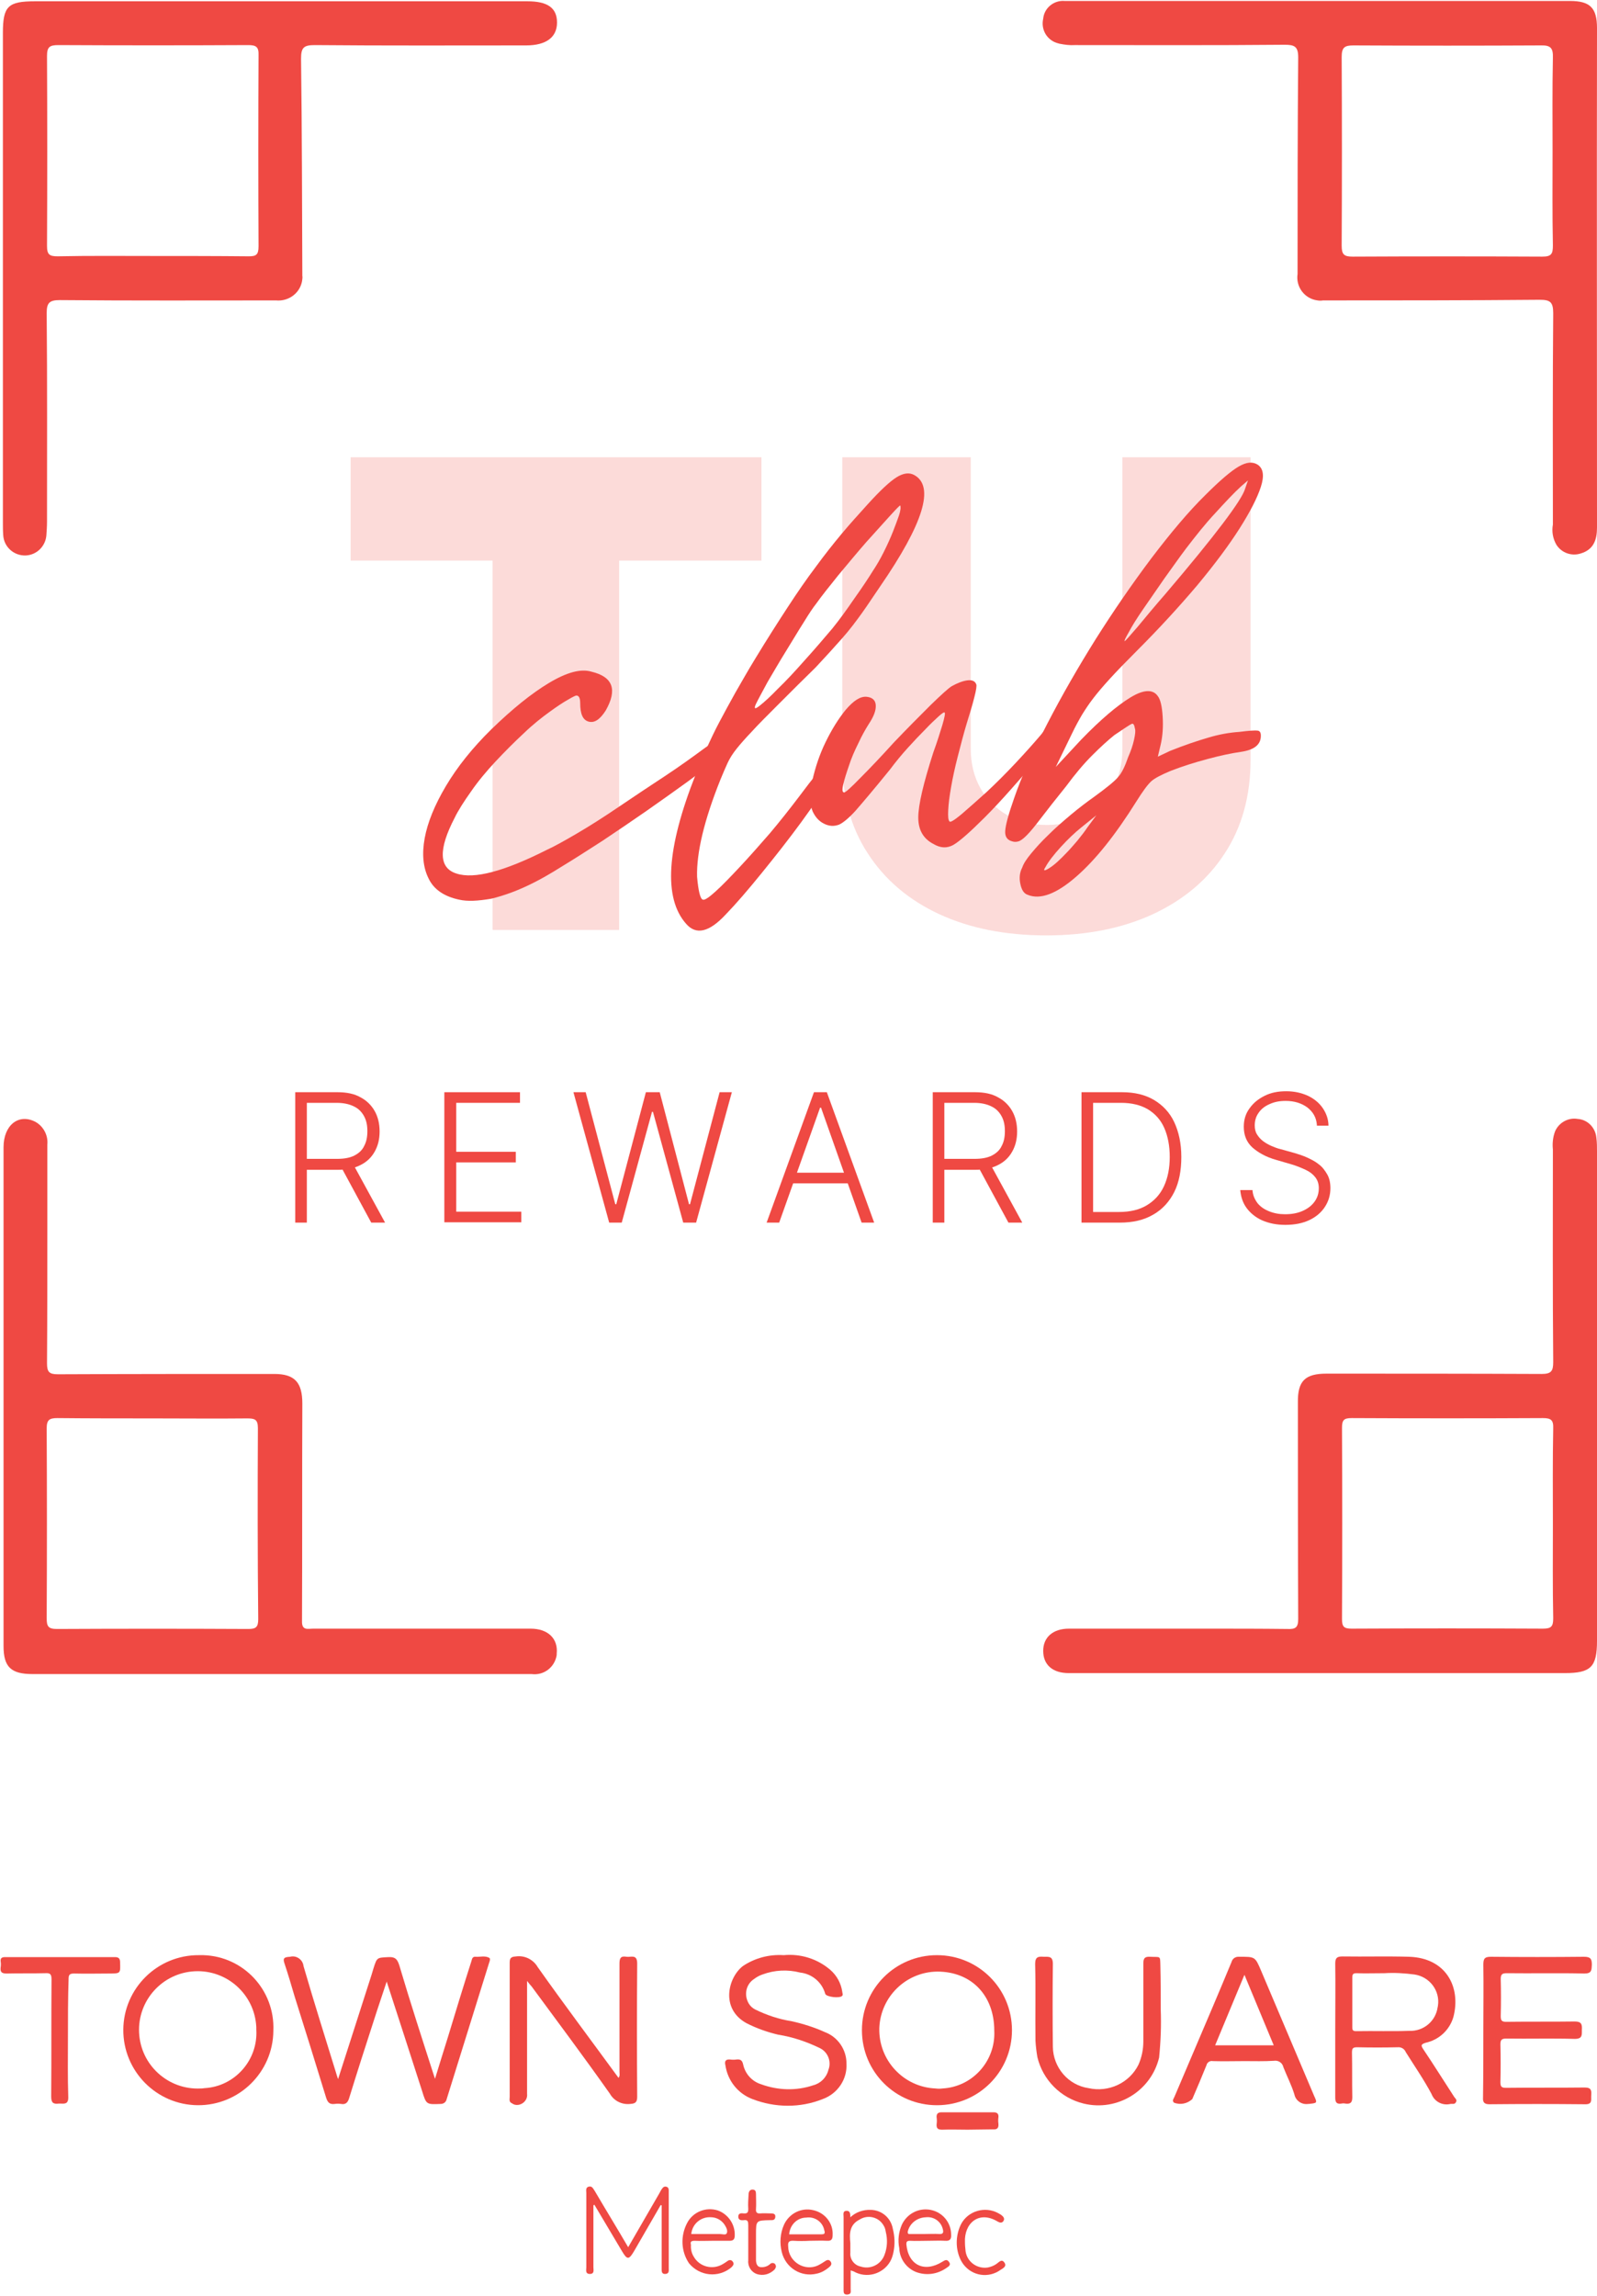 <?xml version="1.0" encoding="utf-8"?>
<!-- Generator: Adobe Illustrator 26.2.1, SVG Export Plug-In . SVG Version: 6.00 Build 0)  -->
<svg version="1.1" id="Layer_1" xmlns="http://www.w3.org/2000/svg" xmlns:xlink="http://www.w3.org/1999/xlink" x="0px" y="0px"
	 viewBox="0 0 496 713" style="enable-background:new 0 0 496 713;" xml:space="preserve">
<style type="text/css">
	.st0{fill:#EF4943;}
	.st1{opacity:0.2;}
</style>
<g>
	<g>
		<path id="Trazado_142_00000067947244116340258840000001215327067839705000_" class="st0" d="M164.8,505.8c-22.5,0-45,0-67.5,0
			c-1.7,0-3.6,0.7-3.5-2.4c0.1-22.5,0-45,0.1-67.5c0-6.5-2.3-9.2-8.7-9.2c-22.4,0-44.8,0-67.2,0.1c-2.7,0-3.4-0.7-3.4-3.4
			c0.1-14.1,0.1-28.2,0.1-42.3c0-8.5,0-17.1,0-25.6c0.3-2.9-1.2-5.7-3.7-7.1c-5.2-2.7-9.9,1-9.9,7.9c0,51.6,0,103.2,0,154.9
			c0,6.5,2.3,8.7,9,8.7H124c13.7,0,27.4,0,41.1,0c3.8,0.5,7.2-2.1,7.8-5.9c0-0.1,0-0.3,0-0.4C173.4,508.9,170.2,505.8,164.8,505.8z
			 M80.2,502.9c0,2.5-0.8,3-3.1,3c-19.8-0.1-39.6-0.1-59.4,0c-2.7,0-3.2-0.8-3.2-3.3c0.1-19.7,0.1-39.3,0-59c0-2.6,0.8-3.2,3.3-3.2
			c10,0.1,19.9,0.1,29.8,0.1c9.7,0,19.4,0.1,29.1,0c2.3,0,3.4,0.2,3.4,3C80,463.3,80,483.1,80.2,502.9z"/>
		<path id="Trazado_143_00000030481443525913823070000012242985823790659200_" class="st0" d="M496,357.6c0-1.4,0-2.8-0.2-4.3
			c-0.3-3.1-2.7-5.6-5.8-5.8c-2.9-0.5-5.8,1.1-7,3.8c-0.7,1.8-0.9,3.8-0.7,5.7c0,22-0.1,44,0.1,66c0,2.8-0.6,3.7-3.6,3.7
			c-22.3-0.1-44.5-0.1-66.8-0.1c-6.7,0-9,2.3-8.9,9c0,22.4,0,44.8,0.1,67.2c0,2.7-0.9,3.2-3.3,3.1c-8.2-0.1-16.3-0.1-24.4-0.1
			c-14.5,0-29,0-43.5,0c-5,0-8,2.7-8,6.9c0,4.3,2.9,6.9,7.9,6.9c26,0,52,0,78,0H486c8.1,0,10-1.9,10-10C496,459,496,408.3,496,357.6
			z M482.3,473.5c0,9.7-0.1,19.4,0.1,29.1c0,2.5-0.6,3.2-3.2,3.2c-19.8-0.1-39.6-0.1-59.4,0c-2.4,0-3-0.6-3-3
			c0.1-19.8,0.1-39.6,0-59.4c0-2.4,0.6-3,3-3c19.8,0.1,39.6,0.1,59.4,0c2.5,0,3.3,0.6,3.2,3.2C482.2,453.6,482.3,463.6,482.3,473.5
			L482.3,473.5z"/>
		<path id="Trazado_144_00000182525917721888741760000009254678663482885808_" class="st0" d="M163.8,0.4H10.9c-8.4,0-10,1.5-10,9.8
			c0,50.7,0,101.4,0,152.1c0,1.3,0,2.6,0.1,3.9c0.2,3.7,3.4,6.5,7.1,6.3c3.3-0.2,6-2.8,6.3-6.2c0.1-1.4,0.2-2.8,0.2-4.3
			c0-21.6,0.1-43.2-0.1-64.8c0-3.2,0.9-4,4.1-4c22.4,0.2,44.8,0.1,67.1,0.1c4.1,0.4,7.8-2.5,8.2-6.6c0-0.3,0.1-0.7,0-1
			c-0.1-22.5-0.1-45-0.4-67.5c0-3.5,0.9-4.2,4.3-4.2c21.9,0.2,43.7,0.1,65.6,0.1c6.2,0,9.6-2.5,9.6-7.1S170,0.4,163.8,0.4z
			 M77.2,79.6c-10-0.1-19.9-0.1-29.8-0.1c-9.8,0-19.7-0.1-29.5,0.1c-2.5,0-3.3-0.5-3.3-3.2c0.1-19.7,0.1-39.3,0-59
			c0-2.8,0.8-3.4,3.5-3.4c19.7,0.1,39.3,0.1,59,0c2.5,0,3.3,0.6,3.2,3.2c-0.1,19.8-0.1,39.6,0,59.3C80.3,79.2,79.5,79.6,77.2,79.6
			L77.2,79.6z"/>
		<path id="Trazado_145_00000018932499132853036210000017951000821715584922_" class="st0" d="M496,8.7c0-6.3-2.2-8.4-8.4-8.4H361.4
			c-10.2,0-20.4,0-30.7,0c-3.4-0.3-6.4,2.2-6.7,5.5c-0.8,3.5,1.3,6.9,4.8,7.7c0.1,0,0.2,0.1,0.4,0.1c1.5,0.3,3.1,0.5,4.6,0.4
			c21.7,0,43.5,0.1,65.2-0.1c3,0,4.2,0.5,4.2,3.9C403,40.4,403,62.7,403,85.1c-0.6,4,2.2,7.7,6.2,8.2c0.6,0.1,1.1,0.1,1.7,0
			c22.4,0,44.8,0,67.2-0.2c3.3,0,4.3,0.6,4.3,4.2c-0.2,21.9-0.1,43.7-0.1,65.6c-0.4,2.2,0,4.4,1.1,6.3c1.6,2.5,4.7,3.6,7.5,2.7
			c4.1-1.2,5.1-4.3,5.1-8.1C496,112.3,495.9,60.5,496,8.7z M482.3,18c-0.2,9.7-0.1,19.4-0.1,29.1s-0.1,19.4,0.1,29.1
			c0,2.6-0.4,3.5-3.3,3.5c-19.6-0.1-39.3-0.1-58.9,0c-2.7,0-3.4-0.7-3.4-3.4c0.1-19.5,0.1-39,0-58.6c0-3,0.9-3.6,3.7-3.6
			c19.4,0.1,38.8,0.1,58.1,0C481.7,14,482.4,15,482.3,18L482.3,18z"/>
	</g>
	<g>
		<g class="st1">
			<path class="st0" d="M108.9,174.1V142h127.6v32.1h-44.2v114.7h-39.3V174.1H108.9z"/>
			<path class="st0" d="M348.5,142h39.9V236c0,11.2-2.7,20.9-8,29c-5.3,8.2-12.7,14.4-22.3,18.9c-9.5,4.4-20.6,6.6-33.1,6.6
				c-12.7,0-23.8-2.2-33.3-6.6c-9.5-4.4-16.9-10.7-22.2-18.9c-5.3-8.1-7.9-17.8-7.9-29V142h39.9v90.6c0,4.5,1,8.6,3,12.2
				c2,3.6,4.8,6.3,8.4,8.4c3.6,2,7.6,3,12.2,3c4.6,0,8.7-1,12.2-3c3.5-2,6.3-4.8,8.3-8.4c2-3.6,3-7.6,3-12.2V142z"/>
		</g>
		<g>
			<path class="st0" d="M142.6,279.4c-4.7-1-7.9-3.2-9.5-6.6c-1.7-3.4-2.1-7.6-1.2-12.5c0.9-4.9,3.1-10.3,6.6-16.2
				c3.5-5.9,8.2-11.8,14.1-17.6c6.5-6.3,12.4-11.1,17.9-14.4c5.5-3.3,9.9-4.5,13.2-3.5c6.7,1.6,8.1,5.6,4.4,12.1
				c-1.8,2.8-3.5,3.9-5.3,3.4c-1.8-0.5-2.6-2.4-2.6-5.7c0-1.6-0.4-2.4-1.2-2.4c-0.2,0-1.1,0.4-2.6,1.3c-1.6,0.9-3.4,2.1-5.6,3.7
				c-2.5,1.8-5.3,4-8.2,6.8c-2.9,2.7-5.8,5.6-8.7,8.7c-2.8,3-5.4,6.1-7.6,9.3c-2.2,3.1-4,5.9-5.1,8.2c-5.1,9.8-4.9,15.6,0.6,17.3
				c5.5,1.8,14.8-0.7,27.9-7.3c2.2-1,5.3-2.7,9.4-5.1c4.1-2.4,8.5-5.2,13.2-8.4s9.4-6.3,14.1-9.4c4.7-3.1,8.7-6,12.1-8.5
				c3.7-2.7,6.4-4.2,7.9-4.4c1.6-0.2,1.9,0.9,0.9,3.2c-0.2,0.6-1.6,1.9-4.1,4s-5.8,4.5-9.7,7.4c-3.9,2.8-8.2,5.9-12.8,9.1
				c-4.6,3.2-9.2,6.3-13.7,9.3c-4.5,2.9-8.7,5.6-12.5,7.9c-3.8,2.4-6.7,4-8.7,5c-4.7,2.4-9.1,4-13.2,5
				C148.5,279.8,145.2,280,142.6,279.4z"/>
			<path class="st0" d="M241.7,218.8c-3.5,3.5-6.3,6.3-8.2,8.4c-2,2.1-3.5,3.8-4.7,5.3c-1.2,1.5-2.1,2.9-2.8,4.4
				c-0.7,1.5-1.4,3.2-2.2,5.1c-5.1,12.7-7.5,22.8-7.3,30.3c0.4,4.5,1,6.9,1.8,7.1c0.6,0.2,1.9-0.7,4-2.6s4.6-4.5,7.5-7.6
				c2.9-3.1,6-6.6,9.3-10.4c3.2-3.8,6.2-7.6,9-11.3c4.7-6.3,7.9-10.2,9.7-11.9c1.8-1.7,3-1.9,3.8-0.7c0.2,0.6-0.9,2.8-3.4,6.8
				c-2.5,3.9-5.6,8.5-9.4,13.7c-3.8,5.2-7.9,10.4-12.2,15.7c-4.3,5.3-8,9.6-11.2,12.9c-5.1,5.5-9.2,6.5-12.3,2.9
				c-7.1-8-6.1-23.4,2.9-46.2c1.2-2.9,2.3-5.7,3.5-8.4c1.2-2.6,2.5-5.4,4-8.2c1.5-2.8,3.1-5.8,4.9-9c1.8-3.1,3.8-6.7,6.2-10.6
				c3.7-6.1,7.1-11.4,10.1-16c3-4.6,5.9-8.8,8.7-12.5c2.7-3.7,5.4-7.1,7.9-10.1c2.5-3,5.3-6.1,8.2-9.3c3.9-4.3,6.9-7.1,9-8.4
				c2.1-1.3,3.9-1.5,5.4-0.7c6.5,3.5,2.9,15.1-10.6,34.7c-2,2.9-3.8,5.7-5.6,8.2c-1.8,2.5-3.8,5.2-6.2,7.9c-2.4,2.7-5.1,5.7-8.2,9
				C250,210.5,246.2,214.3,241.7,218.8z M234.7,218.8c-0.6,1.4-0.2,1.5,1.2,0.4c1.4-1.1,3.3-2.8,5.7-5.3c2.5-2.4,5.2-5.3,8.2-8.7
				c3-3.3,5.9-6.7,8.7-10c2.2-2.7,4.5-5.9,6.9-9.4c2.5-3.5,4.4-6.4,5.7-8.5c1.2-1.8,2.3-3.7,3.4-5.9c1.1-2.2,2-4.2,2.8-6.2
				c0.8-2,1.4-3.7,1.9-5.1c0.5-1.5,0.6-2.5,0.4-3.1c0-0.2-1,0.8-3.1,3.1c-2.1,2.3-4.5,5-7.4,8.2c-2.8,3.2-5.7,6.7-8.7,10.3
				c-2.9,3.6-5.3,6.6-7,9c-0.8,1-2.1,2.9-3.8,5.7c-1.8,2.8-3.6,5.9-5.6,9.1c-2,3.2-3.8,6.4-5.6,9.4
				C236.7,215,235.4,217.3,234.7,218.8z"/>
			<path class="st0" d="M289.9,262.1c-3.1-1.6-4.7-4.3-4.7-8.2c0-3.9,1.6-10.7,4.7-20.3c1.2-3.3,2.1-6.2,2.8-8.5
				c0.7-2.4,0.9-3.6,0.7-3.8c-0.2-0.2-0.8,0.2-1.9,1.2c-1.1,1-2.5,2.3-4.1,4c-1.7,1.7-3.5,3.6-5.4,5.7c-2,2.2-3.8,4.4-5.6,6.8
				c-5.1,6.3-8.7,10.5-10.7,12.8c-2.1,2.3-3.8,3.7-5.1,4.3c-1.6,0.6-3.1,0.5-4.7-0.3c-1.6-0.8-2.7-2.1-3.5-3.8c-1-2.4-1-5.5-0.1-9.6
				c0.9-4,2.2-8,4.1-11.9c1.9-3.9,4-7.3,6.3-10.1c2.4-2.8,4.5-4.2,6.5-4c1.8,0.2,2.7,1.1,2.8,2.6c0.1,1.6-0.6,3.5-2.2,5.9
				c-1,1.6-2.1,3.5-3.2,5.9c-1.2,2.4-2.2,4.7-2.9,6.9c-0.8,2.3-1.4,4.2-1.8,5.9s-0.3,2.5,0.3,2.5c0.4,0,2.1-1.5,5.1-4.6
				c3-3,6.5-6.7,10.4-11c4.1-4.3,7.9-8.1,11.3-11.5c3.4-3.3,5.6-5.3,6.6-5.9c1.8-1,3.4-1.6,4.8-1.8c1.5-0.2,2.4,0.2,2.8,1.2
				c0.2,0.4,0,1.8-0.6,4.1c-0.6,2.4-1.4,5-2.3,7.9c-1,3.3-1.9,6.8-2.8,10.3c-0.9,3.5-1.6,6.7-2.1,9.6c-0.5,2.8-0.8,5.2-0.9,7.2
				c-0.1,2,0,3.1,0.4,3.5c0.2,0.4,1.4-0.3,3.7-2.2c2.2-1.9,4.8-4.2,7.8-6.9c2.9-2.7,5.9-5.7,9-9c3-3.2,5.6-6.1,7.8-8.7
				c2.3-2.9,4.4-4.9,6-5.9c1.7-1,2.5-0.7,2.5,0.9c0,0.4-0.8,1.7-2.5,4c-1.7,2.3-3.8,4.9-6.5,7.9c-2.6,3-5.5,6.3-8.5,9.7
				c-3,3.4-5.8,6.4-8.4,9c-4.5,4.5-7.8,7.4-9.7,8.5C294.1,263.5,292.1,263.4,289.9,262.1z"/>
			<path class="st0" d="M353.1,202.1c-3.5,3.5-6.3,6.4-8.4,8.7c-2.1,2.3-3.8,4.3-5.1,6c-1.4,1.8-2.5,3.5-3.5,5.1
				c-1,1.7-2.1,3.7-3.2,6l-5,10.3l7.9-8.5c6.1-6.3,11.2-10.6,15.3-13.1s7-2.6,8.5-0.4c0.8,1,1.3,3.1,1.5,6.3c0.2,3.2,0,6.1-0.6,8.7
				l-0.9,3.8l3.8-1.8c4.5-1.8,8.4-3.1,11.8-4.1c3.3-1,6.6-1.6,9.7-1.8c3.1-0.4,5-0.5,5.7-0.4c0.7,0.1,1,0.6,1,1.6
				c0,2.8-2.1,4.4-6.2,5c-2.8,0.4-6.2,1.1-10.3,2.2s-7.9,2.3-11.5,3.7c-2.9,1.2-5,2.3-6,3.2c-1.1,1-2.6,3-4.6,6.2
				c-6.5,10.4-12.7,18.2-18.8,23.5c-6.1,5.3-11.1,7.2-15,5.6c-1.2-0.4-1.9-1.5-2.3-3.4c-0.4-1.9-0.2-3.6,0.6-5.1
				c0.4-1.2,1.3-2.6,2.8-4.4c1.5-1.8,3.2-3.7,5.3-5.7c2.1-2.1,4.4-4.1,6.9-6.2c2.5-2.1,5-4,7.4-5.7c3.7-2.7,6.2-4.7,7.3-6
				c1.2-1.3,2.2-3.4,3.2-6.3c0.8-1.8,1.4-3.5,1.8-5.3c0.4-1.8,0.5-2.9,0.3-3.5c-0.2-1.2-0.5-1.7-1-1.5c-0.5,0.2-2.3,1.4-5.4,3.5
				c-2,1.6-4.3,3.7-6.9,6.3c-2.6,2.6-5.3,5.8-8.1,9.6c-3.3,4.1-5.9,7.4-7.8,9.9c-1.9,2.5-3.3,4.2-4.4,5.3c-1.1,1.1-1.9,1.7-2.6,1.9
				c-0.7,0.2-1.3,0.2-1.9,0c-1.6-0.4-2.3-1.5-2.2-3.2c0.1-1.8,1-5.2,2.8-10.3c2.3-6.7,5.8-14.4,10.3-23.1c4.5-8.7,9.5-17.4,15-26.2
				c5.5-8.7,11.2-17,17.2-25c6-7.9,11.6-14.6,16.9-19.8c4.5-4.5,7.9-7.4,10.3-8.8c2.4-1.4,4.3-1.6,5.9-0.6c1.8,1.2,2.1,3.5,1,6.9
				c-1.1,3.4-3.3,7.7-6.6,12.9c-3.3,5.2-7.7,11.1-13.1,17.6C366.4,188.2,360.2,195,353.1,202.1z M340.5,253.2l-4.7,3.8
				c-2,1.6-4.1,3.6-6.3,6c-2.2,2.4-3.9,4.6-4.8,6.3c-0.8,1.2-0.4,1.3,1.2,0.3c1.6-1,3.3-2.6,5.3-4.7c1-1,2.1-2.3,3.4-3.8
				c1.3-1.6,2.3-2.9,3.1-4.1L340.5,253.2z M368.4,170.3c-2.2,2.9-4.4,6.1-6.8,9.4c-2.3,3.3-4.5,6.5-6.5,9.4c-2,2.9-3.5,5.3-4.5,7.2
				c-1.1,1.9-1.5,2.8-1.3,2.8c0.2,0,1.5-1.5,4-4.4c2.4-2.9,5.3-6.4,8.7-10.3c15.5-18.2,23.7-29.1,24.7-32.6l0.9-2.6l-2.1,1.8
				c-2.4,2.2-5,5-8.1,8.4C374.3,162.7,371.4,166.4,368.4,170.3z"/>
		</g>
	</g>
	<g>
		<path id="Trazado_132_00000002374271120473411110000015799923518459698355_" class="st0" d="M135.1,645.6c1.4-4.6,2.7-8.7,4-12.9
			c2.4-7.9,4.8-15.8,7.3-23.6c0.2-0.7,0.3-1.5,1.3-1.4c1.4,0.1,2.9-0.4,4.2,0.3c0.5,0.2,0.2,1.1,0,1.6c-4.4,14.1-8.8,28.3-13.2,42.4
			c-0.2,0.9-1,1.4-1.8,1.4c-4.5,0.2-4.5,0.2-5.8-4c-3.6-11.2-7.2-22.3-11-34c-1.4,4.3-2.7,8-3.9,11.8c-2.6,8-5.2,16.1-7.7,24.2
			c-0.4,1.4-1,2.3-2.6,2c-0.6-0.1-1.3-0.1-1.9,0c-1.6,0.2-2.2-0.4-2.7-1.9c-3.2-10.5-6.5-21-9.8-31.5c-1-3.4-2-6.8-3.1-10.1
			c-0.7-1.9,0-2.1,1.7-2.2c1.8-0.5,3.7,0.7,4.1,2.5c0,0.2,0.1,0.3,0.1,0.5c3.2,11,6.6,21.8,10,32.8c0.2,0.7,0.4,1.3,0.7,2.2
			c3.5-11,7-21.7,10.4-32.4c0.2-0.7,0.4-1.3,0.6-2c1.1-3.5,1.1-3.3,4.7-3.5c2.1-0.1,2.7,0.7,3.3,2.5
			C127.4,621.8,131.2,633.5,135.1,645.6z"/>
		<path id="Trazado_133_00000021824672463507399490000013745583405812105394_" class="st0" d="M163.7,615.2v35.1
			c0.2,1.7-1.1,3.2-2.8,3.4c-0.7,0.1-1.4-0.1-1.9-0.5c-1-0.4-0.7-1.3-0.7-2c0-6.5,0-12.9,0-19.4c0-7.4,0-14.8,0-22.2
			c0-1.4,0.3-1.9,1.9-2c2.7-0.4,5.4,0.9,6.8,3.3c8.2,11.6,16.7,22.9,25.1,34.4c0.5-0.6,0.3-1.3,0.3-1.8c0-11.2,0-22.5,0-33.7
			c0-1.7,0.4-2.4,2.2-2.1c1.4,0.2,3.3-0.9,3.3,2.1c-0.1,13.8-0.1,27.6,0,41.3c0,1.6-0.4,2.2-2.1,2.3c-2.6,0.3-5.1-0.9-6.4-3.2
			c-7.9-11.2-16.2-22.3-24.3-33.3C164.7,616.5,164.4,616.1,163.7,615.2z"/>
		<path id="Trazado_134_00000124856658552724908280000013082088097763893639_" class="st0" d="M460.7,630.4c0-6.7,0.1-13.5,0-20.2
			c0-1.8,0.3-2.5,2.3-2.5c9.7,0.1,19.3,0.1,29,0c2.1,0,2.4,0.8,2.4,2.5c-0.1,1.6,0,2.7-2.3,2.7c-8-0.2-16.1,0-24.1-0.1
			c-1.4,0-1.9,0.3-1.9,1.8c0.1,3.8,0.1,7.7,0,11.5c0,1.4,0.3,1.8,1.7,1.8c7.1-0.1,14.2,0,21.3-0.1c2.1,0,2.3,0.9,2.2,2.6
			c0,1.6,0.2,2.8-2.2,2.8c-7.1-0.2-14.2,0-21.3-0.1c-1.4,0-1.8,0.4-1.8,1.8c0.1,3.9,0.1,7.8,0,11.7c0,1.4,0.3,1.8,1.7,1.8
			c8.2-0.1,16.3,0,24.5-0.1c2.1,0,2.1,1,2,2.5c-0.1,1.3,0.5,2.8-2,2.7c-9.9-0.1-19.7-0.1-29.6,0c-1.6,0-2.1-0.6-2-2.1
			C460.7,644.3,460.7,637.3,460.7,630.4z"/>
		<path id="Trazado_135_00000044178384826834685730000013894602893954798492_" class="st0" d="M243.4,607.2
			c5.2-0.5,10.4,1.1,14.4,4.5c2.1,1.8,3.4,4.2,3.8,6.9c0,0.4,0.3,0.8,0,1.2c-0.7,0.9-5,0.4-5.3-0.6c-1-3.6-4.1-6.2-7.8-6.6
			c-3.9-1-7.9-0.8-11.7,0.6c-0.9,0.3-1.8,0.8-2.6,1.4c-2.6,1.7-3.2,5.1-1.6,7.7c0.5,0.8,1.2,1.4,2,1.8c3.5,1.7,7.3,3,11.2,3.6
			c3.6,0.8,7.1,1.9,10.4,3.4c4,1.5,6.7,5.4,6.7,9.7c0.3,4.9-2.7,9.4-7.4,11.1c-7,2.8-14.8,2.7-21.8,0c-4.5-1.7-7.7-5.7-8.4-10.5
			c-0.3-1.2,0-1.9,1.4-1.8c0.7,0.1,1.4,0.1,2.1,0c1.1-0.1,1.7,0.2,2,1.5c0.6,2.9,2.7,5.3,5.6,6.2c5.2,1.9,10.9,2.1,16.2,0.3
			c2.3-0.6,4.1-2.4,4.7-4.8c1-2.6-0.2-5.5-2.6-6.7c-4.1-2-8.5-3.5-13-4.2c-3.4-0.8-6.8-2-9.9-3.6c-8.1-4.5-5.7-14.1-1.1-17.7
			C234.4,608.1,238.9,606.9,243.4,607.2z"/>
		<path id="Trazado_136_00000182522080328653495320000014600847380336831373_" class="st0" d="M360.5,624c0.2,5,0,10-0.5,15
			c-2.5,10.4-13,16.8-23.4,14.3c-7.1-1.7-12.7-7.3-14.4-14.4c-0.3-1.7-0.5-3.4-0.6-5.1c-0.1-8,0.1-15.9-0.1-23.9
			c0-2.3,1.1-2.3,2.7-2.2c1.6,0,2.8-0.2,2.8,2.2c-0.1,8.6-0.1,17.2,0,25.8c0.1,6.4,4.8,11.9,11.1,12.8c6.2,1.4,12.7-1.6,15.5-7.3
			c1-2.3,1.5-4.7,1.5-7.2c0-8,0-16.1,0-24.1c0-1.6,0.3-2.3,2.1-2.2c3.4,0.2,3.1-0.6,3.2,3.2C360.5,614.9,360.5,619,360.5,624z"/>
		<path id="Trazado_137_00000080916028907095215120000010177045902879311779_" class="st0" d="M21.1,633.1c0,6-0.1,12.1,0.1,18.1
			c0.1,2.7-1.6,2-3,2.1c-1.7,0.2-2.3-0.3-2.3-2.2c0.1-12.1,0-24.3,0.1-36.4c0-1.6-0.4-2-2-1.9c-4,0.1-8,0-11.9,0.1
			c-1.4,0-2.1-0.3-1.9-1.9c0.1-0.6,0.1-1.3,0-1.9c-0.1-1,0.4-1.3,1.4-1.3c11.4,0,22.7,0,34.1,0c1.2,0,1.6,0.5,1.6,1.6
			c0.1,3.4,0.2,3.5-3.2,3.5c-3.7,0-7.4,0.1-11.1,0c-1.5,0-1.7,0.5-1.7,1.8C21.1,620.7,21.1,626.9,21.1,633.1z"/>
		<path id="Trazado_138_00000036939484559526032810000001858152956309102487_" class="st0" d="M184.3,684.9c0,6.4,0,12.8,0,19.2
			c0,0.8,0.4,2.1-1.1,2.1c-1.5,0-1.1-1.3-1.1-2.1c0-7.7,0-15.3,0-23c0-0.7-0.3-1.7,0.7-2c1.1-0.3,1.4,0.6,1.9,1.3
			c3.4,5.8,6.9,11.5,10.4,17.5l9.6-16.6c0.2-0.4,0.4-0.7,0.6-1.1c0.4-0.6,0.8-1.3,1.6-1.1c0.9,0.2,0.8,1,0.8,1.7c0,3.3,0,6.7,0,10
			c0,4.5,0,9.1,0,13.6c0,0.7,0.2,1.7-1,1.8c-1.3,0.1-1.2-0.9-1.2-1.8c0-6,0-12.1,0-18.1v-1.4l-0.3-0.1l-8.2,14.2
			c-1.7,2.9-2.2,2.9-3.9,0l-8.5-14.3L184.3,684.9z"/>
		<path id="Trazado_139_00000126289638634739249180000008770807721314595771_" class="st0" d="M300.5,661.4c-2.6,0-5.2-0.1-7.9,0
			c-1.3,0-1.8-0.4-1.7-1.7c0.1-0.7,0.1-1.4,0-2.1c-0.1-1.1,0.4-1.6,1.5-1.6c5.4,0,10.8,0,16.2,0c1,0,1.6,0.4,1.5,1.5
			c-0.1,0.7-0.1,1.4,0,2.1c0.1,1.3-0.4,1.8-1.7,1.7C305.7,661.3,303.1,661.4,300.5,661.4z"/>
		<path id="Trazado_140_00000109002410202406638340000000852041710890279853_" class="st0" d="M236.7,704.1c0.9,0,1.9-0.4,2.5-1
			c0.4-0.4,1.1-0.4,1.5,0c0.1,0.1,0.1,0.1,0.1,0.2c0.4,0.6,0.1,1-0.2,1.5c-1.5,1.5-3.6,2.1-5.6,1.4c-1.7-0.6-2.8-2.4-2.6-4.2
			c0-3.6,0-7.3,0-10.9c0-1.1-0.1-1.8-1.4-1.6c-0.8,0.1-1.7,0-1.7-1.1c0-1.1,0.9-1.1,1.7-1c1.2,0.1,1.4-0.4,1.4-1.4
			c-0.1-1.5,0-3,0.1-4.5c0-0.7,0.3-1.5,1.2-1.5c1,0,1.1,0.7,1.1,1.5c0,1.5,0.1,3,0,4.5c-0.1,1.1,0.3,1.5,1.4,1.4c1-0.1,2,0,3,0
			c0.8,0,1.7,0,1.6,1.1s-0.9,1-1.7,1c-4.3,0.1-4.3,0.1-4.3,4.5c0,2.7,0,5.4,0,8.1C234.9,703.4,235.4,704.2,236.7,704.1z"/>
		<path id="Trazado_141_00000148631353529983529550000002263974237526141571_" class="st0" d="M299.7,696.4c0,0.9,0.1,1.8,0.2,2.8
			c0.5,3.3,3.6,5.5,6.9,5c1-0.2,2-0.6,2.8-1.2c0.7-0.5,1.5-1.5,2.3-0.4c0.9,1.2-0.3,1.8-1.1,2.3c-3.7,2.7-8.8,2-11.6-1.7
			c-0.5-0.7-0.9-1.4-1.2-2.2c-1.3-3.3-1.1-7.1,0.5-10.3c2.2-4.1,7.4-5.6,11.5-3.4c0.3,0.2,0.7,0.4,1,0.6c0.6,0.5,1.1,1,0.7,1.8
			c-0.5,0.8-1.2,0.6-1.9,0.2C304,686.4,299.4,690.5,299.7,696.4z"/>
		<path id="Trazado_146_00000182490521410629469720000011075447115321347992_" class="st0" d="M451.7,651.3
			c-3.2-4.9-6.3-9.9-9.6-14.8c-0.8-1.2-0.9-1.6,0.7-2.1c4.1-0.9,7.4-3.9,8.6-8c2.4-9.2-2.2-18.3-13.7-18.7c-6.9-0.2-13.8,0-20.7-0.1
			c-1.7,0-2.3,0.4-2.3,2.2c0.1,6.9,0,13.8,0,20.7c0,7,0,13.9,0,20.9c0,1.5,0.4,2.1,1.9,1.9c0.4-0.1,0.8-0.1,1.3,0
			c1.6,0.2,2.1-0.4,2.1-2c-0.1-4.6,0-9.2-0.1-13.8c0-1.3,0.2-1.7,1.6-1.7c4.2,0.1,8.4,0.1,12.6,0c1.1-0.1,2.1,0.5,2.5,1.5
			c2.7,4.3,5.6,8.5,8,13c0.9,2.4,3.4,3.7,5.9,3.1c0.5-0.1,1.2,0.2,1.6-0.4C452.7,652.2,452,651.7,451.7,651.3z M421.2,630.8
			c-1,0-1.2-0.3-1.2-1.2c0-5.2,0-10.4,0-15.5c0-1,0.3-1.3,1.3-1.3c2.7,0.1,5.4,0,8.7,0c3.1-0.2,6.2,0,9.3,0.4c4.7,0.7,8,5,7.3,9.7
			c0,0.2-0.1,0.4-0.1,0.5c-0.6,4.3-4.4,7.5-8.8,7.3C432.3,630.9,426.8,630.7,421.2,630.8L421.2,630.8z"/>
		<path id="Trazado_147_00000124135690092363443530000008210657477574375350_" class="st0" d="M61.8,607.2
			c-12.9-0.1-23.4,10.3-23.5,23.1c-0.1,12.9,10.3,23.4,23.1,23.5c12.9,0.1,23.4-10.3,23.5-23.1c0,0,0-0.1,0-0.1
			c0.5-12.5-9.2-23-21.7-23.4C62.7,607.2,62.2,607.2,61.8,607.2z M62.3,648.6c-10,0.5-18.6-7.2-19.1-17.3
			c-0.5-10,7.2-18.6,17.3-19.1c10-0.5,18.6,7.2,19.1,17.3c0,0.3,0,0.5,0,0.8c0.6,9.5-6.7,17.7-16.1,18.2
			C63,648.6,62.6,648.6,62.3,648.6z"/>
		<path id="Trazado_148_00000037686183521603828890000010604666714124025778_" class="st0" d="M291,607.2
			c-12.9,0-23.3,10.4-23.3,23.3c0,12.9,10.4,23.3,23.3,23.3c12.9,0,23.3-10.4,23.3-23.3S303.9,607.2,291,607.2z M290.6,648.6
			c-10-0.4-17.8-8.8-17.5-18.8c0.4-9.7,8.3-17.4,18-17.5c10.6,0,17.7,7.4,17.7,18.3c0.5,9.4-6.7,17.5-16.1,18
			C292,648.7,291.3,648.7,290.6,648.6L290.6,648.6z"/>
		<path id="Trazado_149_00000093153482750112539660000015308466024058424750_" class="st0" d="M408.1,650.8
			c-5.5-12.9-10.9-25.8-16.4-38.7c-1.9-4.5-1.9-4.4-6.8-4.4c-1.1-0.1-2.1,0.5-2.4,1.6c-1.9,4.6-3.8,9.1-5.7,13.6
			c-4,9.4-8,18.8-12,28.2c-0.2,0.6-0.9,1.2-0.2,1.9c2,0.8,4.2,0.3,5.7-1.1c1.5-3.5,3-7,4.4-10.5c0.2-0.9,1.1-1.5,2-1.3
			c3.3,0.1,6.5,0,9.8,0c3.1,0,6.1,0.1,9.2-0.1c1.3-0.2,2.6,0.6,2.9,2c1.1,2.8,2.5,5.5,3.4,8.4c0.4,2,2.3,3.3,4.3,3
			c0.1,0,0.1,0,0.2,0C409.1,653.1,409.2,653.2,408.1,650.8z M377.4,635.2l9.1-21.9l9.1,21.9H377.4z"/>
		<path id="Trazado_150_00000163032162998256706610000004555672020624805024_" class="st0" d="M277.3,692.2
			c-0.6-3.4-3.4-5.8-6.8-5.9c-2.4-0.1-4.7,0.7-6.4,2.3c0-1.2-0.1-2.1-1.3-2c-1.1,0.1-0.8,1.1-0.8,1.9c0,7.5,0,14.9,0,22.4
			c0,0.9-0.1,1.8,1.2,1.7c1.3-0.1,1-1,1-1.7c0-1.9,0-3.8,0-5.8c0.3,0.1,0.6,0.2,0.9,0.3c4,2.3,9.1,0.9,11.4-3.1
			c0.5-0.9,0.8-1.9,1-2.9C278,697,277.9,694.6,277.3,692.2z M274.7,700.3c-1.1,3-4.4,4.6-7.4,3.6c-2-0.4-3.4-2.3-3.2-4.3
			c0-1,0-2,0-3c-0.3-2.9-0.3-5.7,2.9-7.3c2.5-1.6,5.9-0.8,7.4,1.8c0.4,0.6,0.6,1.3,0.7,2C275.7,695.5,275.6,698,274.7,700.3
			L274.7,700.3z"/>
		<path id="Trazado_151_00000183249594384567712270000016783309218625099419_" class="st0" d="M215.8,695.9c1.8,0.1,3.5,0,5.3,0
			c1.8,0,3.7,0,5.5,0c1.2,0,1.6-0.5,1.6-1.7c0.1-3.4-2-6.5-5.2-7.7c-3.7-1.2-7.8,0.4-9.6,3.9c-2.1,4-1.9,8.8,0.6,12.5
			c3.3,4,9.1,4.6,13.1,1.3c0,0,0.1-0.1,0.1-0.1c0.5-0.5,0.9-1,0.4-1.7c-0.5-0.7-1.2-0.6-1.8-0.1c-0.4,0.3-0.9,0.6-1.4,0.9
			c-3.1,1.8-7.1,0.8-8.9-2.3c-0.7-1.1-1-2.4-0.9-3.7C214.4,696.3,214.5,695.9,215.8,695.9z M221.1,688.6c1.6,0.1,3.1,1,4,2.4
			c0.5,0.8,1,1.8,0.6,2.6c-0.3,0.6-1.4,0.2-2.2,0.2c-2.9,0-5.9,0-8.8,0c0.3-3.2,3.1-5.5,6.3-5.2C221,688.6,221,688.6,221.1,688.6
			L221.1,688.6z"/>
		<path id="Trazado_152_00000001647505081295578120000006592858250874418836_" class="st0" d="M282.6,695.9c1.8,0.1,3.7,0,5.5,0
			c1.8,0,3.7-0.1,5.5,0c1.4,0.1,1.9-0.5,1.8-1.9c0-3.8-2.7-7-6.4-7.7c-3.7-0.7-7.3,1.2-8.9,4.6c-1,2.3-1.3,4.8-0.8,7.3
			c0.1,3.3,2.2,6.2,5.2,7.4c3.2,1.2,6.7,0.7,9.5-1.3c0.6-0.4,1.5-0.9,0.7-1.9c-0.7-0.9-1.3-0.4-2,0c-5.6,3.5-10.6,1.1-11.2-5.4
			C281.5,696.3,281.6,695.9,282.6,695.9z M282,692.8c0.7-2.5,3-4.1,5.5-4.2c2.4-0.3,4.7,1.2,5.3,3.6c0.3,1.1,0.2,1.7-1.2,1.6
			c-1.4-0.1-2.8,0-4.3,0c-1.6,0-3.1,0-4.7,0C282,693.9,281.8,693.5,282,692.8L282,692.8z"/>
		<path id="Trazado_153_00000171712899553300027630000009638322892218405770_" class="st0" d="M246.5,695.9c1.6,0.1,3.3,0.1,4.9,0
			c1.8,0,3.7-0.1,5.5,0c1.4,0.1,1.7-0.6,1.7-1.8c0.2-3.7-2.4-6.9-6-7.7c-3.7-0.9-7.5,1-9.1,4.5c-1.2,2.7-1.4,5.7-0.7,8.5
			c1.2,4.9,6,7.9,10.9,6.7c1.4-0.3,2.6-1,3.7-1.9c0.6-0.5,1.1-1,0.6-1.8c-0.6-0.9-1.3-0.5-2,0c-0.4,0.3-0.8,0.5-1.3,0.8
			c-3.1,1.9-7.1,0.8-9-2.3c-0.6-1-0.9-2.1-0.9-3.2C244.7,696.5,244.8,695.8,246.5,695.9z M250.4,688.7c2.6-0.4,5.1,1.3,5.6,3.9
			c0.4,1.2-0.1,1.3-1,1.3c-3.2,0-6.5,0-9.9,0C245.3,691,247.6,688.7,250.4,688.7L250.4,688.7z"/>
	</g>
	<g>
		<path class="st0" d="M91.7,379.7v-40.5h13.1c2.9,0,5.3,0.5,7.2,1.6c1.9,1,3.4,2.5,4.4,4.3s1.5,3.9,1.5,6.3s-0.5,4.4-1.5,6.2
			c-1,1.8-2.4,3.2-4.4,4.2c-1.9,1-4.3,1.5-7.2,1.5H93.7v-3.4h11c2.1,0,3.9-0.3,5.3-1c1.4-0.7,2.5-1.7,3.1-3c0.7-1.3,1-2.8,1-4.6
			s-0.3-3.3-1-4.6c-0.7-1.3-1.7-2.4-3.2-3.1c-1.4-0.7-3.2-1.1-5.3-1.1h-9.3v37.2H91.7z M109.6,361.4l10,18.3h-4.3l-9.9-18.3H109.6z"
			/>
		<path class="st0" d="M138,379.7v-40.5h23.5v3.3h-19.8v15.2h18.5v3.3h-18.5v15.3h20.2v3.3H138z"/>
		<path class="st0" d="M189.2,379.7l-11.1-40.5h3.8l9.2,34.8h0.3l9.2-34.8h4.3L214,374h0.3l9.2-34.8h3.8l-11.1,40.5h-4l-9.4-34.4
			h-0.3l-9.4,34.4H189.2z"/>
		<path class="st0" d="M242,379.7h-3.9l14.7-40.5h4l14.7,40.5h-3.9L255,344h-0.3L242,379.7z M244.8,364.2h20.1v3.3h-20.1V364.2z"/>
		<path class="st0" d="M289.7,379.7v-40.5h13.1c2.9,0,5.3,0.5,7.2,1.6c1.9,1,3.4,2.5,4.4,4.3c1,1.8,1.5,3.9,1.5,6.3
			s-0.5,4.4-1.5,6.2c-1,1.8-2.4,3.2-4.4,4.2c-1.9,1-4.3,1.5-7.2,1.5h-11.1v-3.4h11c2.1,0,3.9-0.3,5.3-1c1.4-0.7,2.5-1.7,3.1-3
			c0.7-1.3,1-2.8,1-4.6s-0.3-3.3-1-4.6c-0.7-1.3-1.7-2.4-3.2-3.1c-1.4-0.7-3.2-1.1-5.3-1.1h-9.3v37.2H289.7z M307.5,361.4l10,18.3
			h-4.3l-9.9-18.3H307.5z"/>
		<path class="st0" d="M347.8,379.7h-11.9v-40.5h12.6c3.9,0,7.2,0.8,9.9,2.4c2.7,1.6,4.9,3.9,6.3,6.9s2.2,6.6,2.2,10.8
			c0,4.2-0.7,7.9-2.2,10.9s-3.7,5.4-6.5,7C355.3,378.9,351.9,379.7,347.8,379.7z M339.6,376.4h7.9c3.5,0,6.4-0.7,8.7-2.1
			c2.3-1.4,4.1-3.3,5.3-5.9s1.8-5.6,1.8-9.1c0-3.5-0.6-6.5-1.7-9c-1.1-2.5-2.8-4.4-5.1-5.8c-2.2-1.3-5-2-8.3-2h-8.7V376.4z"/>
		<path class="st0" d="M409,349.3c-0.2-2.3-1.2-4-3-5.4c-1.8-1.3-4-2-6.7-2c-1.9,0-3.5,0.3-5,1c-1.4,0.6-2.6,1.5-3.4,2.7
			c-0.8,1.1-1.2,2.4-1.2,3.9c0,1.1,0.2,2,0.7,2.8c0.5,0.8,1.1,1.5,1.9,2.1c0.8,0.6,1.7,1.1,2.6,1.5c1,0.4,1.9,0.8,2.9,1l4.3,1.2
			c1.3,0.4,2.6,0.8,3.9,1.4c1.3,0.6,2.5,1.2,3.6,2.1c1.1,0.8,1.9,1.9,2.6,3.1c0.7,1.2,1,2.7,1,4.3c0,2.2-0.6,4.1-1.7,5.8
			c-1.1,1.7-2.7,3.1-4.8,4.1c-2.1,1-4.6,1.5-7.5,1.5c-2.8,0-5.1-0.5-7.2-1.4c-2-0.9-3.6-2.2-4.8-3.8c-1.2-1.6-1.8-3.5-2-5.6h3.8
			c0.1,1.6,0.7,2.9,1.6,4.1c0.9,1.1,2.1,1.9,3.6,2.5c1.5,0.6,3.1,0.9,4.9,0.9c2,0,3.8-0.3,5.4-1c1.6-0.7,2.8-1.6,3.7-2.8
			c0.9-1.2,1.4-2.6,1.4-4.3c0-1.4-0.4-2.5-1.1-3.4s-1.7-1.7-3-2.3c-1.3-0.6-2.7-1.2-4.4-1.7l-4.8-1.4c-3.2-0.9-5.6-2.3-7.4-3.9
			c-1.8-1.7-2.6-3.8-2.6-6.4c0-2.2,0.6-4.1,1.8-5.7c1.2-1.7,2.7-2.9,4.7-3.9s4.2-1.4,6.7-1.4c2.5,0,4.7,0.5,6.7,1.4
			c1.9,0.9,3.5,2.2,4.6,3.8c1.1,1.6,1.8,3.5,1.8,5.5H409z"/>
	</g>
</g>
</svg>
